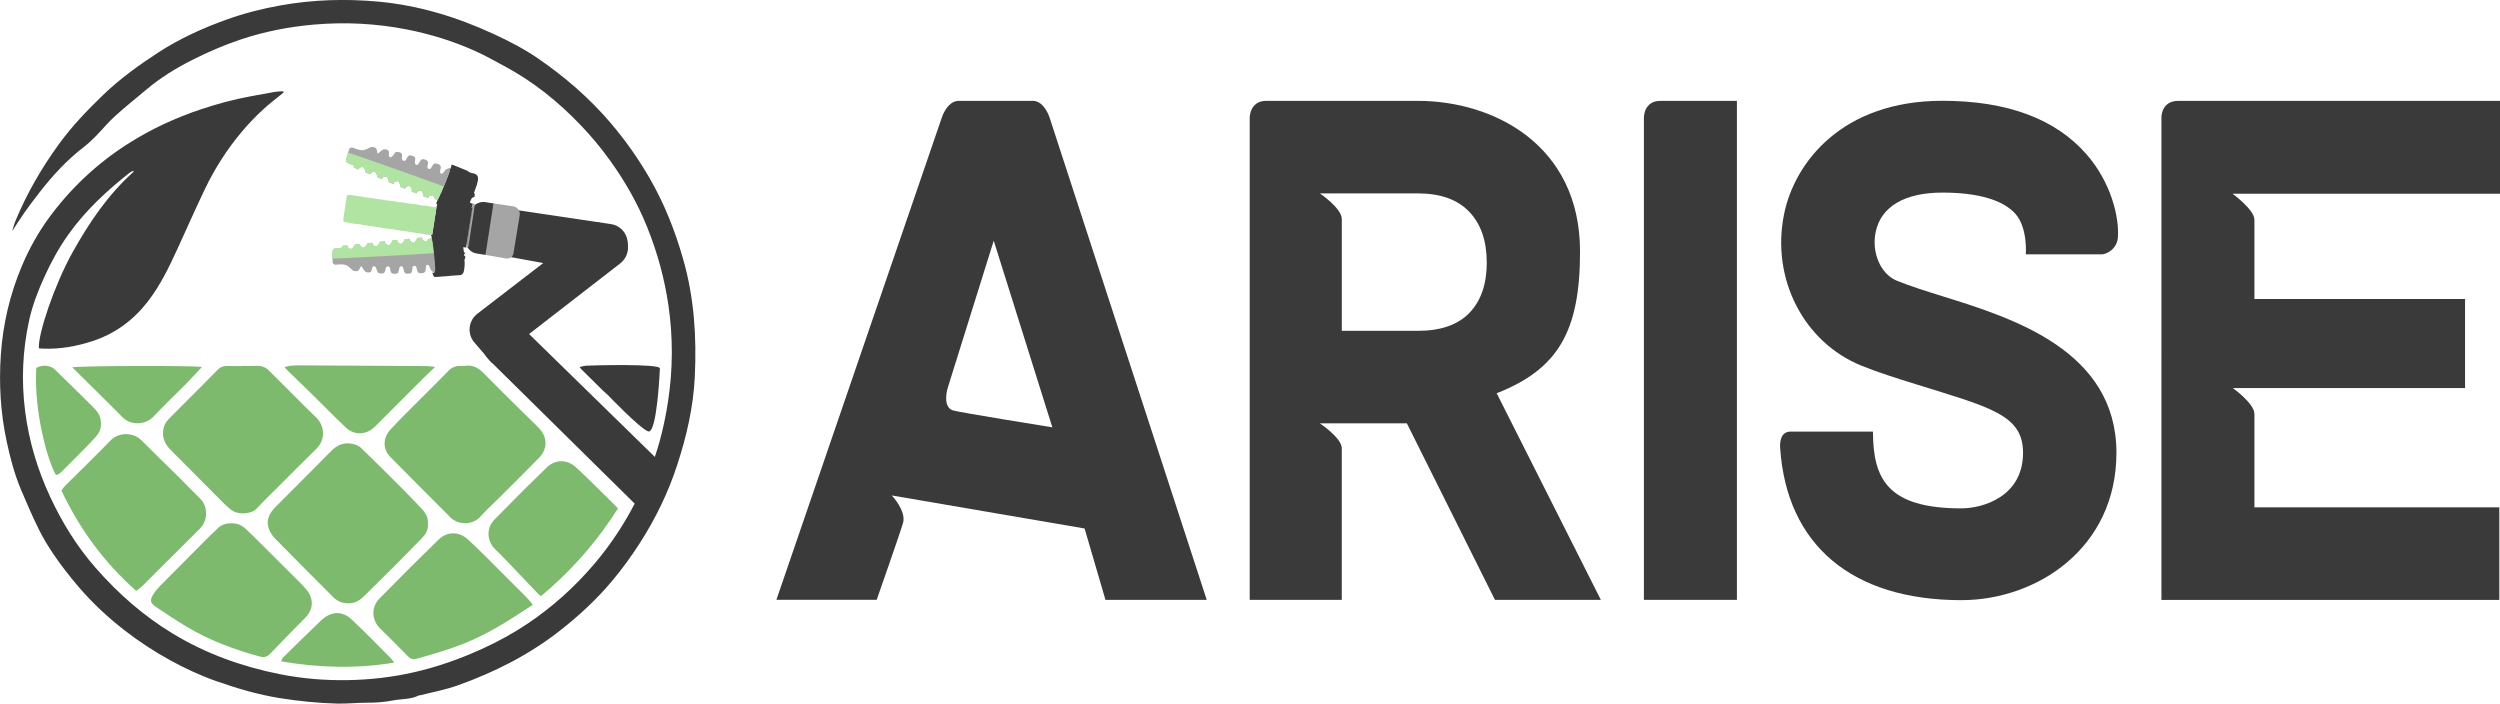<?xml version="1.0" encoding="UTF-8"?><svg id="Layer_2" xmlns="http://www.w3.org/2000/svg" viewBox="0 0 1186.2 333.87"><defs><style>.cls-1{fill:#7dba6d;}.cls-2{fill:#61605c;}.cls-3{fill:#b1e3a2;}.cls-4{fill:#a5a5a5;}.cls-5{fill:#a6a6a6;}.cls-6{fill:#3a3a3a;}.cls-7{fill:#279ac4;}.cls-8{fill:#141414;}</style></defs><path class="cls-6" d="m5.77,109.73c.52-1.64.91-3.34,1.57-4.92,5.32-12.88,12.25-24.85,20.4-36.13,6.22-8.61,13.52-16.24,21.15-23.59,7.97-7.67,16.88-14.1,26.11-20.12,10.15-6.61,21.13-11.6,32.48-15.67,8.31-2.98,16.89-5.18,25.62-6.74,15.39-2.74,30.83-3.21,46.38-1.79,19.2,1.76,37.33,7.32,54.76,15.37,7.25,3.35,14.33,7,20.93,11.52,12.8,8.76,24.46,18.84,34.53,30.64,6.98,8.18,13.17,16.96,18.57,26.31,7.03,12.17,12.09,25.06,15.93,38.55,5.2,18.24,6.37,36.81,5.47,55.61-.68,14.31-3.88,28.13-8.29,41.69-4.31,13.26-10.35,25.69-17.91,37.41-4.05,6.28-8.42,12.31-13.23,18.01-7.29,8.64-15.56,16.28-24.45,23.26-14.76,11.59-31.26,19.91-48.84,26.14-5.61,1.99-11.54,3.08-17.32,4.57-.33.09-.73.02-1.02.17-3.82,1.92-8.07,1.53-12.1,2.32-4.09.8-8.2,1.1-12.38,1.09-4.76-.01-9.53.53-14.28.41-9.09-.24-18.13-1.16-27.12-2.6-10.22-1.64-20.1-4.55-29.82-7.95-7.6-2.66-14.91-6.04-22.01-9.92-7.55-4.14-14.71-8.82-21.51-14.07-8.18-6.32-15.72-13.32-22.42-21.23-4.09-4.83-8.01-9.79-11.54-15.03-2.56-3.8-4.99-7.73-7-11.84-3.09-6.29-5.91-12.73-8.61-19.2-3.04-7.29-5.03-14.93-6.68-22.65-2.9-13.58-3.7-27.28-2.74-41.13,1.02-14.75,4.39-28.92,10.18-42.49,3.34-7.83,7.46-15.26,12.48-22.14,10.28-14.09,22.76-25.84,37.47-35.25,11.03-7.05,22.79-12.5,35.18-16.6,7.57-2.5,15.27-4.61,23.13-6.03,3.92-.7,7.83-1.48,11.75-2.15,1.24-.21,2.51-.18,3.77-.25.07.17.15.33.22.5-1.03.86-2.02,1.76-3.08,2.57-6.22,4.76-11.81,10.23-16.83,16.2-6.94,8.25-12.75,17.32-17.41,27.05-4.49,9.38-8.68,18.89-13.02,28.34-4.02,8.74-8.15,17.4-14.1,25.08-7.01,9.04-15.79,15.46-26.7,18.94-7.41,2.36-14.96,3.72-22.76,3.43-.76-.03-1.51-.1-2.23-.14-.55-6.64,7.47-30.38,16-45.61,7.89-14.1,16.81-27.37,29-38.23-.12-.13-.23-.26-.35-.38-.56.32-1.18.56-1.68.96-10.79,8.52-20.82,17.8-28.85,29.04-4.64,6.5-8.45,13.48-11.73,20.77-2.92,6.49-5.47,13.12-7,20.07-3.13,14.26-3.78,28.65-1.93,43.16,1.82,14.21,5.84,27.73,11.91,40.73,5.68,12.19,12.67,23.5,21.51,33.6,10.67,12.2,22.71,22.79,36.66,31.25,15.77,9.56,32.81,15.65,50.76,19.23,10.54,2.11,21.27,3.01,32.07,2.84,10.7-.17,21.28-1.38,31.68-3.76,11.07-2.53,21.77-6.3,32.12-11.02,7.51-3.42,14.74-7.35,21.59-11.94,11.88-7.95,22.4-17.42,31.69-28.33,12.05-14.15,21.03-30.05,27.54-47.36,3.63-9.65,5.97-19.69,7.53-29.9,2.33-15.19,2.39-30.37.17-45.59-1.86-12.75-5.27-25.09-10.06-37-4.6-11.45-10.71-22.12-17.97-32.13-4.13-5.7-8.61-11.08-13.46-16.16-10.67-11.16-22.55-20.77-36.2-28.08-4.65-2.49-9.26-5.11-14.07-7.27-10.39-4.67-21.21-8-32.4-10.2-14.49-2.84-29.09-3.58-43.76-2.33-11.94,1.01-23.65,3.29-35.08,7.11-8,2.68-15.71,6.03-23.18,9.82-7.56,3.83-14.82,8.3-21.36,13.8-5.03,4.24-10.2,8.33-15.07,12.75-3.26,2.96-6.06,6.43-9.17,9.57-1.82,1.85-3.73,3.64-5.79,5.22-7.9,6.07-14.55,13.34-20.65,21.15-2.56,3.27-5.06,6.59-7.46,9.98-2,2.82-3.81,5.77-5.7,8.66l.02.03Z"/><path class="cls-1" d="m203.04,248.65c.21,2.8-1.07,4.89-2.9,6.75-4.44,4.51-8.84,9.05-13.31,13.53-4.65,4.66-9.38,9.25-14.05,13.9-1.97,1.96-4.16,3.34-7.05,3.43-2.94.09-5.49-.79-7.56-2.86-9.13-9.13-18.25-18.27-27.3-27.49-1.31-1.33-2.5-2.96-3.19-4.67-1.69-4.17.05-7.65,2.94-10.58,8.83-8.94,17.79-17.76,26.59-26.73,3.03-3.09,6.48-4.25,10.6-3.2,1.28.33,2.65.97,3.58,1.87,6.29,6.08,12.5,12.25,18.69,18.44,3.29,3.29,6.49,6.68,9.72,10.04,2.05,2.13,3.54,4.5,3.24,7.57Z"/><path class="cls-1" d="m220.43,173.65c3.96-.82,6.76,1.07,9.39,3.76,5.95,6.06,12.02,12,18.04,17.98,2.7,2.68,5.52,5.25,8.11,8.03,3.87,4.16,3.85,9.64-.16,13.76-6.22,6.4-12.59,12.65-18.91,18.95-3.06,3.06-6.26,6-9.17,9.2-3.45,3.78-10.28,3.93-14.02.16-9.44-9.54-19.01-18.96-28.41-28.55-3.83-3.9-3.72-9.12.11-13.3,3.34-3.64,6.85-7.12,10.33-10.62,5.56-5.59,11.25-11.05,16.69-16.76,1.94-2.04,4.03-2.82,6.68-2.62.43.03.87,0,1.3,0Z"/><path class="cls-1" d="m114.98,173.61c2.25,0,4.51.07,6.76-.02,2.31-.09,4.24.59,5.87,2.24,3.41,3.43,6.84,6.84,10.27,10.25,4.05,4.03,8.04,8.12,12.18,12.06,3.79,3.61,4.72,10.25.03,14.83-6.15,5.99-12.18,12.09-18.25,18.16-3.37,3.37-6.83,6.66-10.03,10.18-2.44,2.68-9,3.19-12.27.49-1.13-.94-2.26-1.89-3.3-2.93-8.32-8.34-16.62-16.72-24.94-25.06-2.48-2.48-4.2-5.15-3.94-8.93.18-2.53,1.16-4.5,2.83-6.21,3.4-3.47,6.86-6.88,10.28-10.31,4.28-4.3,8.6-8.57,12.82-12.93,1.26-1.3,2.64-1.82,4.39-1.77,2.43.07,4.85.02,7.28.02,0-.02,0-.04,0-.06Z"/><path class="cls-1" d="m64.62,280.37c-15.22-13.51-26.82-29.26-35.46-47.6.47-.64.94-1.47,1.58-2.11,7.24-7.23,14.6-14.33,21.72-21.67,3.93-4.05,10.78-3.96,14.69-.03,5.87,5.89,11.87,11.66,17.78,17.51,3.33,3.29,6.54,6.7,9.9,9.95,3.91,3.79,4.04,10.41-.05,14.47-7.07,7.03-14.13,14.07-21.19,21.11-2.15,2.14-4.27,4.31-6.44,6.43-.66.64-1.48,1.14-2.54,1.94Z"/><path class="cls-1" d="m109.7,248.31c2.59-.12,4.89.76,6.8,2.56,2.46,2.31,4.88,4.68,7.28,7.06,6.27,6.23,12.53,12.47,18.78,18.73,1.04,1.04,2.04,2.13,2.96,3.27,3.44,4.27,3.19,9.22-.61,13.11-5.58,5.7-11.21,11.33-16.7,17.11-1.46,1.54-2.87,1.91-4.84,1.38-12.17-3.27-23.89-7.66-34.74-14.12-4.98-2.96-9.79-6.21-14.61-9.42-2.78-1.86-3.03-3.18-1.23-6.07.91-1.45,2.04-2.8,3.25-4.02,7.73-7.83,15.51-15.62,23.28-23.41,1.35-1.35,2.73-2.66,4.13-3.95,1.74-1.61,3.84-2.28,6.26-2.22Z"/><path class="cls-1" d="m252.83,286.96c-1.49.97-2.71,1.75-3.92,2.55-9.04,5.97-18.27,11.58-28.35,15.66-7.46,3.02-15.19,5.23-22.93,7.4-1.6.45-2.82.09-3.98-1.08-4.44-4.5-8.89-9-13.41-13.42-3.43-3.35-4.7-9.52-.09-14.18,4.76-4.8,9.48-9.63,14.27-14.4,4.48-4.46,9.06-8.83,13.52-13.3,4.44-4.45,10.19-3.79,13.98-.31,2.61,2.4,5.19,4.85,7.71,7.35,6.89,6.84,13.74,13.71,20.58,20.59.89.89,1.62,1.94,2.61,3.13Z"/><path class="cls-1" d="m206.44,174.09c-1.99,1.91-3.62,3.42-5.18,4.98-7.79,7.77-15.57,15.56-23.35,23.35-3.94,3.95-9.7,4.31-13.77.49-5.43-5.1-10.61-10.46-15.93-15.68-4.14-4.06-8.32-8.09-12.48-12.13-.18-.18-.32-.41-.72-.93,1.03-.24,1.89-.54,2.77-.63,1.46-.14,2.94-.19,4.41-.19,20.02.1,40.03.21,60.05.35,1.25,0,2.5.23,4.2.39Z"/><path class="cls-1" d="m26.51,225.33c-3.85-6.53-10.57-30.29-9.28-50.78,2.79-1.6,6.65-1.32,8.8.77,6.08,5.91,12.13,11.85,18.14,17.83,1.53,1.52,2.93,3.14,3.44,5.39.69,3.08.3,5.87-1.79,8.28-1.7,1.96-3.5,3.83-5.32,5.69-3.64,3.71-7.32,7.37-10.98,11.05-.85.86-1.71,1.72-3,1.78Z"/><path class="cls-1" d="m95.81,174.14c-2.55,2.71-4.98,5.4-7.52,7.98-5.11,5.18-10.43,10.16-15.39,15.48-4.14,4.44-11.1,3.98-14.5.63-2.59-2.55-5.13-5.16-7.71-7.72-5.47-5.42-10.95-10.82-16.39-16.2,2.06-.77,58.88-.93,61.52-.17Z"/><path class="cls-1" d="m187.07,314.4c-18.13,2.98-35.75,2.47-53.65-.59.35-.82.43-1.37.74-1.68,6.05-5.95,12.08-11.92,18.22-17.78,1.28-1.22,2.88-2.3,4.53-2.9,3.69-1.33,7.04-.19,9.83,2.37,3.19,2.93,6.23,6.01,9.31,9.06,3.08,3.05,6.12,6.12,9.16,9.21.58.59,1.05,1.3,1.86,2.31Z"/><path class="cls-7" d="m167.53,100.82c.39-.14.79-.27,1.18-.41l-.06-.06-1.14.4v.07Z"/><polygon class="cls-7" points="167.52 100.75 167.54 100.94 167.53 100.82 167.52 100.75"/><polygon class="cls-7" points="5.75 109.71 5.67 109.83 5.77 109.73 5.75 109.71"/><path class="cls-1" d="m293.21,241.25c-4.34,6.86-9.9,14.62-16.98,22.64-6.81,7.71-13.55,13.99-19.61,19.02-2.71-2.3-13.76-14.57-21.75-22.39-3.43-3.35-4.7-9.52-.09-14.18,4.76-4.8,9.48-9.63,14.27-14.4,4.48-4.46,5.72-5.49,10.19-9.97,4.44-4.45,10.19-3.79,13.98-.31,2.61,2.4,5.19,4.85,7.71,7.35,6.89,6.84,11.3,11.04,12.29,12.23Z"/><path class="cls-6" d="m307.51,204.67c-3.87-1.33-19.3-17.44-19.3-17.44-1.7-1.3-6.24-6.06-12.48-12.13-.18-.18-.32-.41-.72-.93,1.03-.24,1.89-.54,2.77-.63.12-.01.25-.02.39-.03,1.98-.13,34.81-1.05,34.94,1.26,0,.13-1.31,31.38-5.59,29.91Z"/><path class="cls-6" d="m287.38,130.24l-56.77-10.38,3.25-21.86,56.06,8.34c5.06.75,8.55,5.47,7.8,10.53l-10.34,13.38Z"/><path class="cls-6" d="m226.56,148.81l56.54-43.49,9.42,2.57c5.94,3.37,7.46,11.67,2.54,16.41-.3.29-.62.56-.96.82l-60.7,47.03-8.64-10.02c-3.18-4.17-2.38-10.14,1.8-13.32Z"/><path class="cls-6" d="m250.79,158.25l64.56,63.08-2.76,13.5c-4.2,4.25-2.49,12.95-8.65,6.88l-71.62-70.64c-3.78-3.73-4.75-8.87-2.18-11.48l4.18-4.24c3.69-3.74,11.06-2.44,16.46,2.89Z"/><path class="cls-6" d="m572.57,284.62h-48.05l-9.9-33.86-91.5-15.68s6.91,7.25,5.38,12.95c-.97,3.61-12.53,36.58-12.53,36.58h-47.59l78.5-228.85s2.46-7.91,8.08-7.91h35.09c5.51,0,7.95,7.91,7.95,7.91l74.57,228.85Zm-73.25-81.86l-27.81-88.56-21.84,69.86s-2.72,8.87,2.38,10.64c2.57.89,47.26,8.06,47.27,8.06Z"/><path class="cls-6" d="m759.57,284.61h-50.25l-41.79-83.74h-41.28s10.39,6.94,10.39,11.78v71.97h-43.68V55.77s0-7.91,7.83-7.91h71.96c35.73,0,76.95,20.71,76.95,71.47,0,37.91-10.41,55.81-39.55,67.26l49.42,98.02Zm-54.14-160.08c0-10.22-2.76-18.23-8.29-24.04-5.53-5.81-13.66-8.73-24.39-8.73h-46.48s10.39,7.03,10.39,12.19v53.02h36.1c10.84,0,19-2.85,24.48-8.55,5.47-5.71,8.21-13.67,8.2-23.88Z"/><path class="cls-6" d="m824.13,47.87v236.76h-44.13V55.78s-.09-7.91,7.74-7.91c3.3,0,36.39,0,36.39,0Z"/><path class="cls-6" d="m961.21,120.67s1.02-12.63-5.04-19.33c-5.89-6.52-17.83-9.96-34.53-9.96-17.98,0-29.26,6.69-31.7,18.83-1.98,9.78,2.45,19.89,10.11,23,6.29,2.56,14.03,4.98,22.23,7.54,32.62,10.18,81.92,25.57,81.92,74.08,0,45.42-37.92,69.93-73.58,69.93-51.9,0-82.84-26.15-85.97-72.09-.17-2.57-.01-7.89,5.03-7.89h39.01c0,22.49,7.01,36.43,41.93,36.43,10.12,0,29.27-5.51,29.27-26.38,0-18.11-15.73-21.57-51.03-32.58-9.12-2.84-17.73-5.54-25.75-8.79-27.37-11.14-42.78-41.31-36.63-71.74,5.02-24.87,27.72-53.9,75.16-53.9,30.71,0,53.73,8.57,68.44,25.48,11.66,13.4,15.45,29.75,14.83,39.2-.38,5.87-5.65,8.17-7.57,8.17h-36.13Z"/><path class="cls-6" d="m1186.2,91.93h-126.89s10.37,7.59,10.37,12.31v37.62h99.94v42.28h-110.16s10.22,7.35,10.22,12.24v44.35h116.2v43.91h-160.32V55.47s0-7.6,7.93-7.6h152.72v44.06Z"/><rect class="cls-6" x="217.48" y="100.38" width="24.72" height="15.94" rx="6.15" ry="6.15" transform="translate(87.43 318.79) rotate(-81.15)"/><path class="cls-6" d="m225.31,91.87c.02.23.06.43-.11.66-.11.15-.01.44-.01.68-.22.32-.59.43-.94.53-.29.09-.43.24-.54.52-.18.48-.44.93-.65,1.39-.05.12-.07.25-.1.37.28.36.66.43,1.04.51.14.03.33,0,.31.24-.07.42-.14.83-.21,1.25-.34.37-.36.46-.14.78.04-.21.09-.42.13-.63.02.09.07.18.07.27-.01.22-.05.43-.08.65v.02c-.07.15-.14.29-.17.44-.37,2.13-.59,4.28-1.01,6.41-.44,2.23-.66,4.51-1.09,6.75-.28,1.5-.45,3.01-.67,4.52-.02.06-.04.12-.07.22-.41-.06-.82-.12-1.26-.18.03.28.06.54.09.8.02.18.09.37.08.55-.04.55.22.97.53,1.39.07.1.09.23.14.36-.16.09-.28.15-.44.23.04.3.08.61.13.94.17-.03.3-.05.44-.07-.04.43-.08.86-.13,1.36-.02.01-.11.07-.25.16,0,.22,0,.48,0,.73.02.47.08.94.08,1.41,0,1.14-.11,2.27-.36,3.38-.16.75-.43,1.46-1.19,1.84-.16.08-.34.17-.52.18-1.46.11-2.93.2-4.4.31-.75.06-1.5.15-2.25.22-.6.05-1.21.08-1.81.12-.58.04-1.16.09-1.75.13-.55.04-1.11.08-1.66.11-.37.02-.64-.14-.84-.46-.32-.52-.43-1.09-.53-1.68.17.09.33.17.54.28.05-.08.2-.22.18-.32-.06-.24.15-.21.23-.3-.03-.02-.07-.05-.07-.07.08-.37-.11-.72.03-1.12.15-.45.07-.98.05-1.47-.05-1.08-.09-2.16-.19-3.24-.14-1.52-.33-3.04-.5-4.57-.04-.33-.06-.66-.09-.99-.07-.8-.08-1.61-.25-2.39-.16-.71-.23-1.42-.33-2.13.15-.38,0-.97-.32-1.36.23-.15.46-.31.68-.46.07-.46.12-.89.19-1.32.48-3.07.95-6.14,1.43-9.21.13-.82.25-1.64.37-2.46.13-.36.26-.72.38-1.07-.09-.08-.14-.12-.19-.17-.35-.31-.36-.46-.16-.87.15-.29.25-.61.37-.92.27-.57.54-1.15.81-1.72.21-.44.49-.84.58-1.32.28-.09.16-.39.31-.57.16-.19.23-.46.31-.71.06-.2.18-.36.24-.56.2-.61.5-1.19.76-1.79.27-.63.55-1.25.8-1.88.61-1.55,1.21-3.1,1.78-4.66.23-.63.34-1.3.41-1.98.08.05.16.1.26.17.17-.65.33-1.28.5-1.97.24.03.43.03.58.09,1.3.52,2.58,1.06,3.88,1.58,1.01.41,2.03.81,3.04,1.22.06.02.11.05.19.09-.07.06-.11.11-.18.18.18-.01.32-.02.5-.03.1.46.55.44.87.61.2.11.44.16.66.23.14.04.28.07.42.08,1.03.12,2.3.64,2.54,1.94.1.56.07,1.11-.05,1.66-.14.64-.27,1.29-.47,1.91-.32.99-.7,1.96-1.04,2.93-.13.37-.25.76-.38,1.18l.44.06h0Z"/><path class="cls-4" d="m213.57,79.94c-.06.67-.18,1.35-.41,1.98-.57,1.56-1.18,3.11-1.78,4.66-.25.63-.53,1.26-.8,1.88-.26.6-.56,1.18-.76,1.79-.07.2-.18.37-.24.56-.08.25-.15.52-.31.71-.15.18-.03.48-.31.57-.09.49-.38.89-.58,1.32-.27.57-.54,1.15-.81,1.72-.13-.07-.27-.12-.38-.22-.32-.27-.62-.56-.94-.81-.14-.11-.2-.23-.22-.41-.04-.42-.28-.73-.67-.91-.18-.14-.38-.18-.59-.08-.17.06-.34.13-.51.19-.15.05-.31.11-.46.11-.21,0-.31.09-.37.26-.04.15-.08.29-.13.44-.06.07-.12.15-.18.22-.1,0-.2-.02-.31-.03-.6-.24-1.2-.47-1.8-.71-.04-.02-.07-.07-.11-.1.01-.26.02-.53.03-.79,0-.08,0-.17,0-.26-.23-.14-.4-.32-.42-.62-.04-.44-.29-.72-.7-.88-.16-.02-.33-.04-.49-.06-.22.07-.44.14-.66.22-.21.08-.42.16-.7.28-.01.05-.05.19-.08.33-.1.43-.28.52-.69.34-.45-.2-.89-.41-1.35-.59-.18-.07-.41-.03-.48-.29.03-.3.06-.6.08-.9-.22-.18-.39-.39-.43-.7-.05-.39-.27-.68-.64-.85-.2-.03-.39-.05-.59-.08-.18.07-.36.14-.55.21-.2.07-.4.12-.59.19-.08.03-.14.11-.21.16-.09.22-.19.45-.28.67h-.01c-.13-.01-.26-.03-.39-.05-.49-.2-.98-.41-1.47-.61-.45-.18-.48-.22-.41-.71.02-.15.04-.3.07-.47-.24-.26-.42-.55-.51-.93-.15-.66-.96-.9-1.62-.56-.24.13-.51.22-.83.36-.05.17-.12.44-.22.77-.27-.06-.5-.09-.71-.17-.47-.17-.93-.36-1.38-.56-.11-.05-.19-.16-.29-.24.02-.3.05-.61.07-.91-.23-.21-.4-.44-.45-.79-.09-.63-.98-1.12-1.59-.77-.29.17-.62.27-.93.4-.05.17-.09.33-.14.5-.13.25-.33.19-.52.12-.54-.21-1.07-.43-1.6-.65-.27-.11-.35-.24-.31-.55.01-.15.04-.3.07-.48-.31-.24-.45-.58-.54-.96-.12-.5-.87-.91-1.44-.64-.31.15-.63.28-.98.44-.06.18-.15.41-.25.69-.86-.18-1.57-.61-2.39-.91.02-.3.04-.6.06-.92-.25-.17-.43-.42-.47-.75-.11-.8-1.14-1.14-1.77-.69-.19.14-.44.21-.64.3-.12.21-.25.41-.37.62l-.44-.07c-.53-.21-1.07-.42-1.59-.65-.1-.04-.17-.14-.25-.21.01-.24.03-.49.04-.73-.25-.35-.69-.38-1.04-.55-.63-.3-1.28-.56-1.93-.8-.59-.22-.77-.7-.77-1.23,0-.4.11-.8.22-1.19.34-1.18.7-2.36,1.07-3.54.09-.29.15-.61.33-.84.52-.64,1.05-.66,1.81-.36,1.26.51,2.53,1.01,3.91,1.11.78.06,1.5-.13,2.2-.44.65-.29,1.27-.65,1.92-.92.76-.32,1.53-.19,2.26.11.48.2.74.64.86,1.14.12.49.2.98.3,1.47.01.06.05.12.09.25.18-.1.34-.18.48-.29.51-.42,1.04-.82,1.52-1.27.74-.71,1.9-.57,2.65-.19.53.26.73.73.73,1.3,0,.39-.05.78-.08,1.16-.03.34.05.63.38.81.35.2.73.29,1.04-.01.33-.31.6-.68.88-1.04.2-.26.35-.56.57-.82.29-.35.65-.56,1.15-.48.56.1,1.15.09,1.64.44.41.29.67.66.62,1.2,0,.14,0,.27,0,.41-.02.36-.04.73-.05,1.09,0,.47.18.84.62,1.06.17.21.37.22.59.11.16-.1.31-.19.47-.29.31-.19.39-.53.5-.82.15-.42.41-.76.69-1.09.29-.36.69-.53,1.12-.45.54.09,1.11.2,1.6.44.5.25.73.76.68,1.36-.05.56-.08,1.11-.12,1.67-.02.34.07.64.35.85.46.34.96.27,1.28-.21.29-.43.54-.9.8-1.35.47-.81,1.09-1.13,1.96-.9.29.08.58.18.86.3.79.32,1.02.92.95,1.53-.06.54-.13,1.08-.25,1.61-.2.88.46,1.27,1.2,1.13.32-.06.46-.36.61-.62.27-.46.51-.93.82-1.35.3-.41.69-.74,1.25-.67.37.05.73.14,1.08.26.26.09.52.23.75.39.48.34.68.84.6,1.42-.08.55-.19,1.1-.29,1.65-.04.22-.09.43-.13.64.43.66,1.08.72,1.57.13.22-.26.41-.54.59-.82.38-.59.93-.96,1.59-1.18.33-.11.68-.2,1.05-.3.03.09.07.18.1.26Z"/><path class="cls-5" d="m224.38,96.77s.07-.07.11-.1c.2-.14.41-.16.61-.01.19.14.19.34.16.55-.13.85-.25,1.71-.37,2.56-.16,1.05-.31,2.11-.47,3.16-.27,1.75-.57,3.51-.83,5.26-.25,1.64-.47,3.28-.72,4.92-.21,1.34-.45,2.67-.67,4-.04.24-.13.43-.38.48-.26.05-.47-.03-.58-.29.05-.09.14-.18.15-.28.37-2.28.74-4.56,1.09-6.84.25-1.62.47-3.25.71-4.88.1-.71.2-1.42.31-2.12.1-.6.22-1.2.32-1.8.09-.54.19-1.08.26-1.62.03-.21,0-.43-.01-.64v-.02c.06-.08.13-.16.14-.24.1-.57.15-1.15.24-1.72.02-.11-.05-.24-.07-.36Z"/><path class="cls-5" d="m224.07,99.11c0,.21.04.43.01.64-.07.54-.17,1.08-.26,1.62-.1.6-.22,1.2-.32,1.8-.11.71-.21,1.41-.31,2.12-.23,1.63-.46,3.26-.71,4.88-.35,2.28-.72,4.56-1.09,6.84-.02.1-.1.19-.15.28-.03-.02-.06-.05-.08-.07.22-1.51.39-3.02.67-4.52.42-2.24.65-4.52,1.09-6.75.42-2.13.63-4.28,1.01-6.41.03-.15.1-.3.16-.44Z"/><path class="cls-5" d="m224.38,96.77c.03.12.09.25.07.36-.09.57-.15,1.15-.24,1.72-.01.09-.08.16-.13.24.03-.22.07-.43.08-.65,0-.09-.04-.18-.07-.27,0-.05,0-.1,0-.15.07-.42.14-.83.21-1.25.02-.01.05-.02.07,0Z"/><path class="cls-2" d="m201.58,111.15s.09-.06.13-.05c.82.11,1.63.23,2.45.35.04,0,.08.06.12.08-.9-.13-1.8-.25-2.7-.38Z"/><path class="cls-2" d="m184.45,85.39c-.02.3-.05.61-.07.91.02-.3.05-.61.07-.91Z"/><path class="cls-2" d="m195.44,89.85c-.03.3-.06.6-.08.9.03-.3.06-.6.08-.9Z"/><path class="cls-2" d="m192.16,89.46c.09-.22.19-.45.28-.67-.04.24.02.53-.28.67Z"/><path class="cls-2" d="m200.92,92.28c-.01.26-.02.53-.03.79-.17-.27,0-.53.03-.79Z"/><path class="cls-2" d="m167.93,78.69c-.01.24-.03.49-.04.73.01-.24.03-.49.04-.73Z"/><path class="cls-2" d="m204.75,92.7c.21-.11.41-.06.59.08-.2-.03-.4-.05-.59-.08Z"/><path class="cls-2" d="m191.88,76.38c-.22.11-.43.1-.59-.11.2.04.39.07.59.11Z"/><path class="cls-2" d="m193.78,88.23c.2.03.39.05.59.08-.2-.03-.39-.05-.59-.08Z"/><path class="cls-2" d="m199.31,90.46c.16.02.33.04.49.06-.16-.02-.33-.04-.49-.06Z"/><path class="cls-2" d="m200.24,113.43c.01-.16.02-.31.03-.47-.01.16-.02.31-.03.47Z"/><path class="cls-2" d="m190.71,74.12c0-.14,0-.27,0-.41,0,.14,0,.27,0,.41Z"/><path class="cls-2" d="m181.33,84.73c.05-.17.09-.33.14-.5-.05.17-.09.33-.14.5Z"/><path class="cls-2" d="m169.73,80.28l.44.07c-.17.1-.31.04-.44-.07Z"/><path class="cls-2" d="m203.28,93.7l.13-.44c-.04.15-.08.29-.13.44Z"/><path class="cls-2" d="m191.75,89.41c.13.02.26.04.39.05-.15.12-.27.06-.39-.05Z"/><path class="cls-2" d="m200.53,97.51c-.08,0-.16,0-.24,0,.08,0,.16,0,.24,0Z"/><path class="cls-2" d="m202.8,93.89c.1,0,.2.02.31.03-.11.12-.21.07-.31-.03Z"/><path class="cls-2" d="m202,114.47c-.1,0-.2,0-.3,0,.1,0,.2,0,.3,0Z"/><path class="cls-2" d="m188.44,114.41c0-.06,0-.12,0-.17,0,.06,0,.12,0,.17Z"/><path class="cls-2" d="m206.07,98.3h-.16c.05,0,.11,0,.16,0Z"/><path class="cls-2" d="m194.37,113.61s0-.07-.01-.1c0,.03,0,.07.01.1Z"/><path class="cls-2" d="m205.07,98.16s-.04.01-.06.02c0-.01,0-.02,0-.04h.04s.03.02.03.02Z"/><path class="cls-2" d="m202.43,125.87s.07,0,.1,0c-.03,0-.07,0-.1,0Z"/><path class="cls-2" d="m201.54,114.44s-.07-.03-.11-.05c.04.02.07.03.11.05Z"/><path class="cls-2" d="m194.21,113.18s-.1-.02-.15-.02c.05,0,.1.02.15.02Z"/><path class="cls-2" d="m202.73,125.91l.1.03-.1-.03Z"/><path class="cls-8" d="m220.69,120.56s.03-.03.04-.02c.01,0,.02.02.03.04-.01,0-.03.03-.04.02-.01,0-.02-.02-.03-.04Z"/><path class="cls-8" d="m220.84,120.78s-.03.02-.04.03c0-.01-.01-.02-.02-.04h.06Z"/><path class="cls-8" d="m225.32,91.88s.02-.04.04-.07c.01.01.02.03.03.04-.03,0-.05.01-.08.02h0Z"/><path class="cls-5" d="m224.1,98.03v.15c-.05.21-.1.42-.14.63-.22-.32-.2-.42.14-.78Z"/><path class="cls-3" d="m207.15,98.16c-.12.82-.24,1.64-.37,2.46-.47,3.07-.95,6.14-1.43,9.21-.07.43-.12.86-.19,1.32-.22.15-.45.3-.68.46-.07-.02-.14-.05-.2-.07-.04-.03-.07-.08-.12-.08-.82-.12-1.63-.24-2.45-.35-.04,0-.09.03-.13.05-.08-.01-.15-.02-.23-.03-.04-.03-.07-.08-.11-.09-.81-.11-1.62-.22-2.42-.33-.52-.08-1.04-.16-1.56-.24-1.31-.19-2.62-.39-3.94-.58-.1-.03-.21-.05-.31-.08-.28-.15-.58-.2-.89-.12-1.42-.2-2.83-.4-4.25-.61-.17-.05-.34-.1-.52-.14-.41-.06-.82-.12-1.23-.18-.18,0-.37,0-.55-.01-1.08-.16-2.16-.32-3.24-.48-.14-.04-.28-.07-.42-.11-.66-.1-1.31-.2-1.97-.3-.96-.13-1.92-.27-2.87-.4-1.64-.23-3.27-.47-4.91-.7-.17-.02-.33-.07-.49-.11-.05-.04-.1-.1-.15-.11-.66-.1-1.32-.19-1.98-.28-.06,0-.12.04-.18.05-.57-.07-1.13-.14-1.7-.22-.58-.09-1.16-.19-1.74-.29-.11-.04-.21-.09-.32-.11-.7-.11-1.39-.2-2.09-.3-.58-.27-.72-.75-.63-1.34.36-2.43.73-4.86,1.09-7.29.19-1.26.36-2.51.55-3.84.26-.18.52-.37.75-.53,2.06.3,4.05.58,6.04.87.58.09,1.16.25,1.74.33,1.07.14,2.15.23,3.22.38.77.1,1.53.29,2.3.4.97.14,1.94.22,2.91.35.48.07.96.22,1.44.28,1.32.17,2.65.3,3.98.48.75.1,1.49.36,2.24.4,1.1.06,2.19.23,3.27.38.52.08,1.02.22,1.54.3.43.07.87.08,1.3.13.61.07,1.21.14,1.81.23.97.15,1.94.32,2.91.48.1.02.19.06.29.09.08,0,.16,0,.24,0,.53.05,1.07.08,1.6.16.96.14,1.92.31,2.88.47,0,.01,0,.02,0,.04.02,0,.04-.01.06-.02.28.05.56.09.84.14h.16c.36-.04.72-.09,1.08-.14Z"/><path class="cls-3" d="m205.97,93.68c.02.18.08.3.22.41.32.26.62.55.94.81.11.09.25.14.38.22.27-.57.54-1.15.81-1.72.21-.44.49-.84.58-1.32.28-.09.16-.39.31-.57.16-.19.23-.46.31-.71.06-.2.18-.36.24-.56.2-.61.5-1.19.76-1.79.07-.15-45.37-16.3-45.46-16.01-.36,1.18-.36,1.29-.7,2.47-.11.39-.22.79-.22,1.19,0,.54.19,1.01.77,1.23.65.25,1.3.5,1.93.8.35.17.79.19,1.04.55-.01.24-.03.49-.04.73.08.07.15.17.25.21.53.22,1.06.43,1.59.65.15.02.29.05.44.07.12-.21.25-.41.37-.62.2-.09.45-.16.64-.3.63-.46,1.66-.11,1.77.69.05.33.22.58.47.75-.02.32-.04.62-.06.92.82.3,1.53.73,2.39.91.1-.28.18-.51.25-.69.35-.16.67-.29.98-.44.57-.27,1.32.14,1.44.64.09.39.23.72.54.96-.03.18-.05.33-.07.48-.03.31.04.44.31.55.53.22,1.07.44,1.6.65.19.08.4.13.52-.12.05-.17.09-.33.14-.5.31-.13.64-.24.93-.4.61-.35,1.5.14,1.59.77.05.35.22.57.45.79-.02.3-.05.61-.07.91.1.08.18.19.29.24.46.2.92.39,1.38.56.21.08.44.11.71.17.09-.33.17-.6.22-.77.33-.14.59-.24.83-.36.66-.35,1.47-.1,1.62.56.09.38.27.67.51.93-.02.17-.05.32-.07.47-.07.48-.04.52.41.71.49.2.98.41,1.47.61.13.02.26.04.39.05h.01c.09-.23.19-.45.28-.68.07-.06.13-.13.21-.16.19-.08.39-.13.59-.19.18-.06.37-.14.55-.21.2.03.39.05.59.08.37.17.59.46.64.85.04.31.21.52.43.7-.03.3-.06.6-.08.9.06.26.3.22.48.29.46.18.9.39,1.35.59.41.18.58.09.69-.34.03-.14.07-.29.08-.33.28-.11.49-.2.7-.28.22-.08.44-.15.66-.22.16.02.33.04.49.06.4.16.66.44.7.88.02.3.19.48.42.62,0,.09,0,.18,0,.26-.01.26-.02.53-.03.79.04.04.07.09.11.1.6.24,1.2.48,1.8.71.1,0,.2.02.31.03.06-.07.12-.15.18-.22.04-.15.08-.29.13-.44.06-.17.16-.27.37-.26.15,0,.31-.06.46-.11.17-.05.34-.12.51-.19.21-.11.41-.06.59.08.39.18.63.49.67.91Z"/><path class="cls-4" d="m206.34,129.14c.13-.67.21-1.34.17-2.01-.11-1.66-.25-3.32-.39-4.97-.06-.68-.15-1.35-.24-2.03-.08-.64-.2-1.29-.22-1.93,0-.21-.07-.4-.08-.61,0-.26,0-.54-.09-.76-.09-.21.1-.47-.14-.63.05-.49-.11-.96-.18-1.43-.1-.63-.2-1.26-.29-1.88-.14.03-.29.04-.42.1-.38.16-.75.36-1.13.52-.17.07-.26.16-.33.33-.16.39-.47.62-.9.69-.21.08-.41.07-.59-.09-.15-.11-.29-.22-.44-.33-.13-.09-.27-.19-.42-.23-.2-.05-.27-.17-.28-.35,0-.15,0-.31,0-.46-.04-.09-.07-.18-.11-.26-.1-.02-.2-.04-.3-.06-.64.06-1.28.12-1.93.18-.05,0-.09.05-.13.07-.06.26-.13.51-.19.77-.02.08-.05.16-.07.25-.26.07-.47.2-.58.48-.16.41-.48.61-.92.65-.16-.03-.32-.05-.49-.08-.19-.13-.39-.26-.57-.4-.18-.13-.35-.28-.59-.46,0-.05,0-.2.02-.34.02-.44-.12-.57-.56-.52-.49.06-.97.14-1.46.18-.19.02-.41-.09-.54.14-.06.3-.12.59-.17.89-.27.11-.49.26-.61.55-.16.36-.46.57-.85.63-.19-.03-.39-.06-.58-.09-.16-.12-.31-.24-.47-.35-.17-.12-.35-.23-.51-.35-.07-.05-.1-.14-.15-.21-.03-.24-.05-.48-.08-.72h0c-.13-.03-.26-.05-.39-.07-.53.06-1.05.12-1.58.17-.49.05-.52.08-.59.56-.02.15-.04.3-.07.47-.31.19-.56.41-.75.75-.33.59-1.18.6-1.71.08-.2-.19-.42-.36-.7-.59,0-.18,0-.46.01-.8-.27-.01-.5-.05-.73-.03-.5.03-.99.09-1.49.15-.12.02-.23.1-.35.15-.06.3-.13.6-.19.89-.28.14-.51.31-.66.63-.27.58-1.26.8-1.75.29-.23-.24-.52-.43-.78-.65,0-.17,0-.35,0-.52-.05-.28-.26-.28-.47-.26-.57.05-1.15.11-1.72.17-.29.03-.4.13-.46.44-.03.15-.04.3-.07.48-.37.14-.59.43-.79.77-.26.44-1.09.63-1.56.21-.26-.23-.52-.45-.82-.7-.01-.19-.02-.43-.04-.73-.88-.08-1.68.14-2.55.19-.07.29-.13.58-.2.9-.29.09-.53.28-.67.58-.33.73-1.42.77-1.89.16-.15-.19-.37-.32-.53-.47-.06-.23-.12-.47-.18-.7l-.44-.05c-.57.06-1.14.11-1.71.17-.1.01-.2.09-.3.13-.06.24-.11.48-.17.71-.34.27-.77.17-1.15.23-.69.11-1.39.17-2.08.22-.62.05-.94.45-1.09.97-.11.38-.12.8-.12,1.21,0,1.23,0,2.46.03,3.7,0,.3-.03.63.08.9.31.76.82.93,1.63.85,1.36-.13,2.71-.25,4.06.04.76.16,1.4.55,1.98,1.05.54.46,1.03.98,1.58,1.43.64.52,1.41.61,2.2.53.51-.06.89-.4,1.14-.85.25-.43.47-.88.7-1.32.03-.06.08-.1.16-.21.14.15.28.27.38.41.37.54.77,1.08,1.09,1.65.51.89,1.67,1.08,2.49.93.58-.1.91-.5,1.06-1.04.1-.37.17-.76.25-1.14.07-.34.23-.59.59-.67.39-.09.78-.07.99.3.22.39.39.82.55,1.24.12.31.18.64.31.94.18.42.47.73.97.78.57.06,1.13.24,1.7.04.47-.17.83-.45.93-.97.04-.13.08-.26.12-.39.09-.35.16-.71.26-1.06.13-.46.41-.76.89-.84.22-.15.41-.11.6.06.12.14.25.27.37.41.25.27.22.62.24.93.03.45.18.84.35,1.24.18.43.51.7.95.75.55.07,1.12.13,1.66.03.55-.1.92-.52,1.04-1.11.11-.55.24-1.09.36-1.63.07-.33.24-.6.58-.72.53-.19.99.01,1.17.56.16.5.27,1.01.39,1.52.22.91.73,1.39,1.63,1.41.3,0,.61-.01.91-.04.85-.08,1.24-.59,1.34-1.2.09-.53.18-1.07.22-1.61.06-.9.8-1.09,1.47-.75.29.14.34.48.41.77.13.51.23,1.04.4,1.53.17.48.46.91,1.01.99.36.06.74.07,1.11.06.28-.01.56-.07.83-.16.56-.19.89-.62.97-1.19.08-.55.13-1.11.18-1.66.02-.22.04-.44.06-.65.6-.51,1.24-.38,1.54.32.13.31.24.63.34.96.2.68.62,1.18,1.19,1.58.29.2.6.38.92.59.06-.08.11-.15.17-.22Z"/><path class="cls-3" d="m202.92,113.82c.07-.17.16-.26.33-.33.38-.16.75-.35,1.13-.52.13-.06.28-.07.42-.1.1.63.2,1.26.29,1.88.07.48.23.94.18,1.43.24.16.05.42.14.63.1.23.09.51.09.76,0,.21.07.4.08.61.02.65.14,1.29.22,1.93.02.16-48.13,2.83-48.14,2.53-.02-1.23.02-1.34.02-2.57,0-.4,0-.82.12-1.21.15-.52.46-.92,1.09-.97.7-.05,1.39-.12,2.08-.22.38-.06.81.04,1.15-.23.06-.24.11-.48.17-.71.1-.05.19-.12.3-.13.57-.07,1.14-.12,1.71-.17.15.02.29.04.44.05.06.23.12.47.18.7.17.14.39.28.53.47.47.62,1.56.57,1.89-.16.14-.3.38-.49.67-.58.07-.32.13-.6.2-.9.87-.06,1.67-.27,2.55-.19.02.29.03.54.04.73.29.25.56.47.82.7.47.42,1.31.24,1.56-.21.2-.34.42-.63.79-.77.03-.18.04-.33.07-.48.06-.31.17-.41.46-.44.57-.06,1.15-.12,1.72-.17.21-.02.42-.02.47.26,0,.17,0,.35,0,.52.26.21.55.41.78.65.49.51,1.48.29,1.75-.29.15-.32.37-.49.66-.63.06-.3.13-.6.19-.89.12-.05.23-.13.35-.15.49-.06.99-.11,1.49-.15.22-.02.45.02.73.03,0,.34,0,.62-.01.8.27.23.5.39.7.59.54.52,1.39.52,1.71-.08.19-.34.44-.56.75-.75.02-.17.05-.32.07-.47.07-.48.11-.51.59-.56.53-.05,1.05-.12,1.58-.17.13.02.26.04.39.06h0c.03.25.05.49.08.73.05.07.09.16.15.21.16.13.34.23.51.35.16.11.31.23.47.35.19.03.39.06.58.09.4-.06.69-.27.85-.63.13-.29.35-.43.61-.55.06-.3.12-.59.17-.89.13-.23.35-.12.54-.14.49-.05.97-.12,1.46-.18.44-.06.59.08.56.52,0,.15-.02.3-.02.34.24.19.41.33.59.46.19.14.38.27.57.4.16.03.32.05.49.08.43-.04.76-.24.92-.65.11-.28.32-.41.58-.48.03-.09.05-.17.07-.25.06-.26.13-.51.19-.77.04-.02.09-.06.13-.07.64-.06,1.28-.12,1.93-.18.1.02.2.04.3.06.04.09.07.18.11.26,0,.15,0,.31,0,.46.01.18.08.3.28.35.15.04.28.14.42.23.15.1.29.22.44.33.18.16.37.18.59.09.43-.06.74-.29.9-.69Z"/><path class="cls-4" d="m234.14,96.51l-3.8,24.43,9.99,1.73c1.64.19,3.13-.98,3.33-2.62l2.96-18.07c.24-1.97-1.13-3.77-3.1-4.07l-9.38-1.4"/></svg>